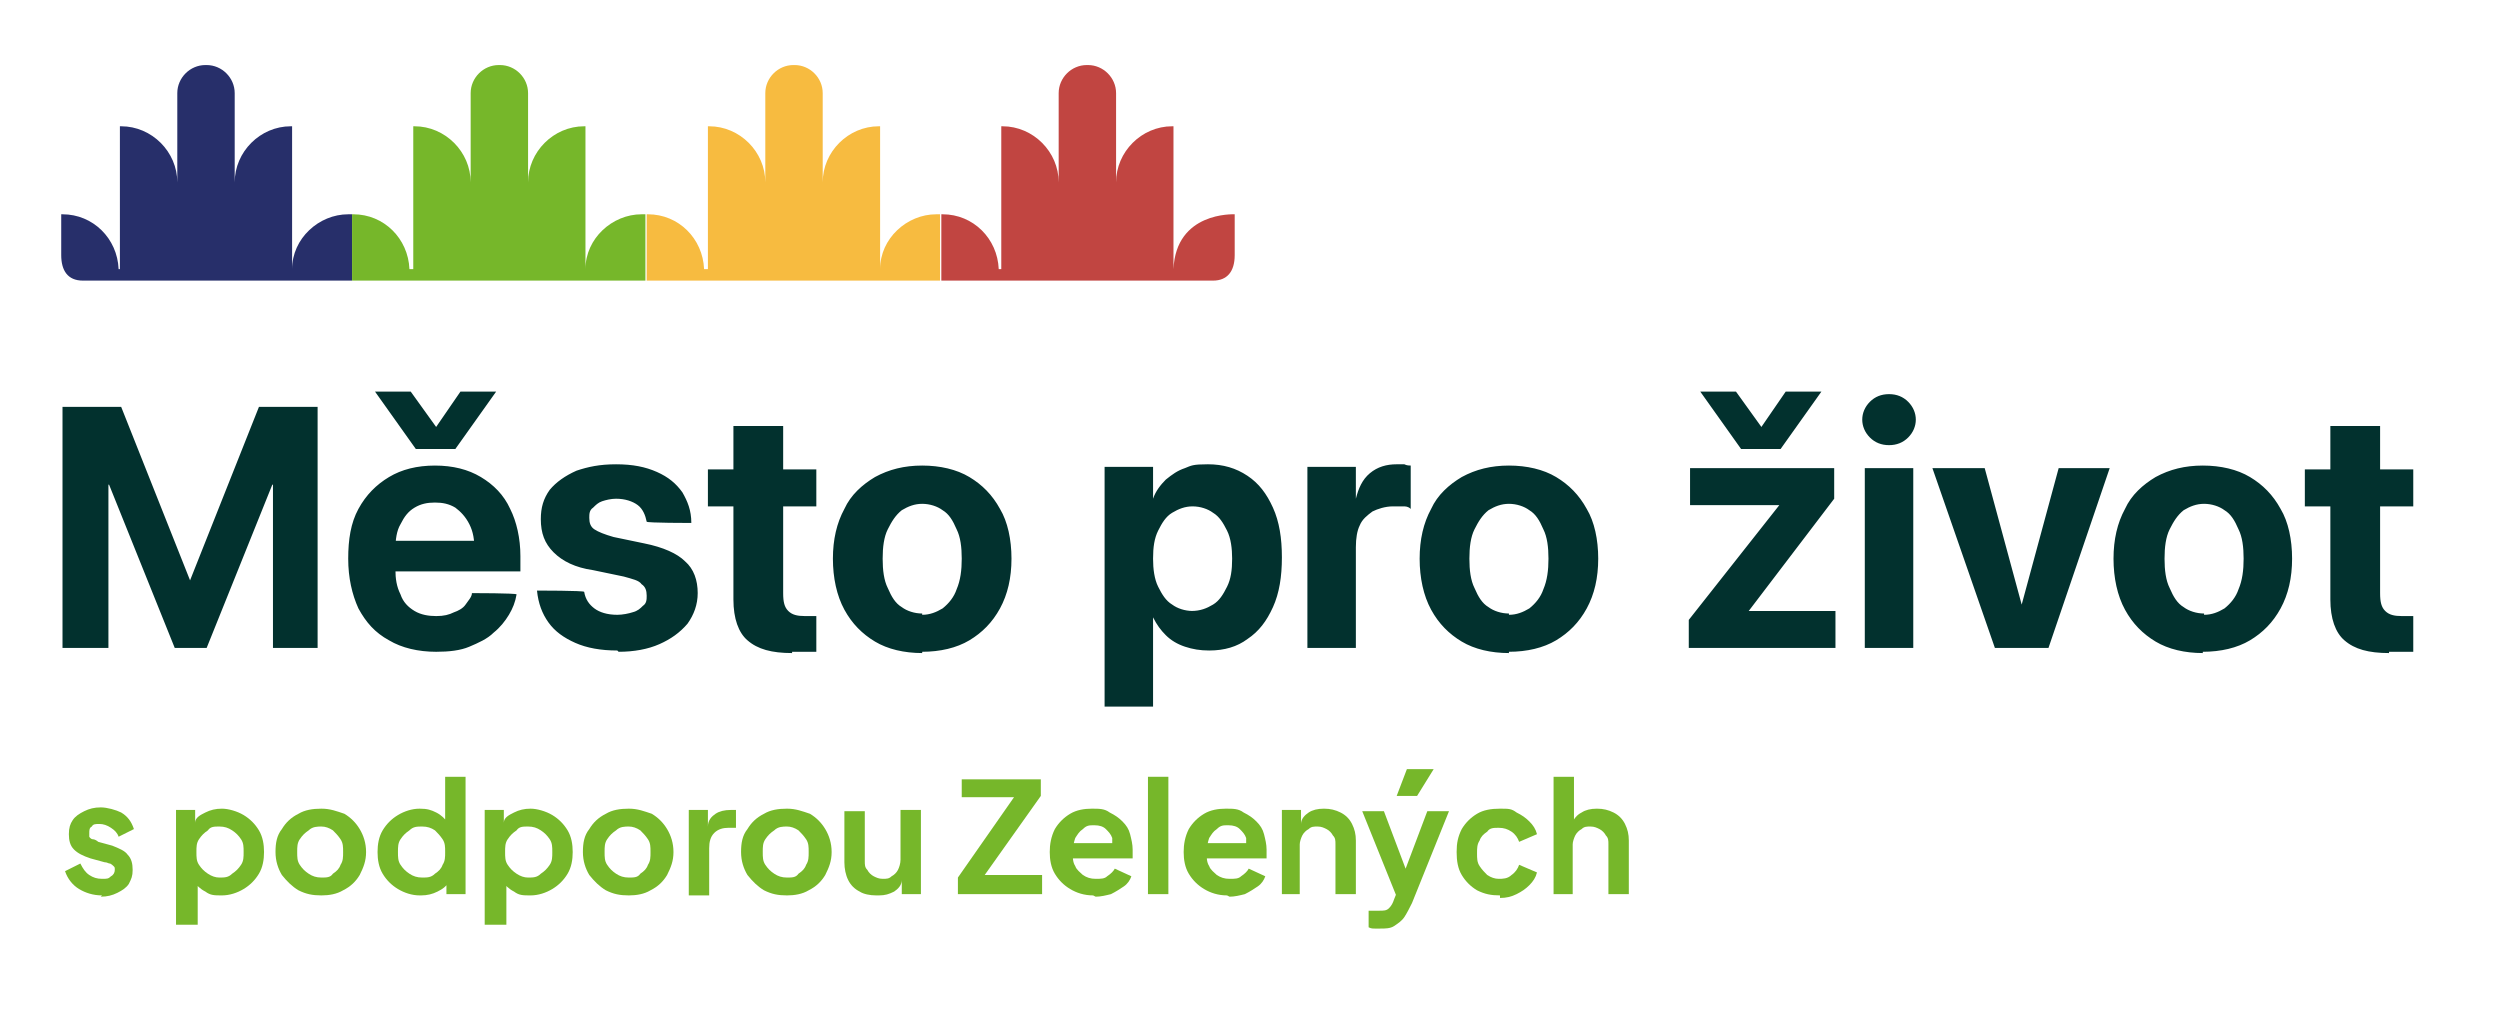 <svg xmlns="http://www.w3.org/2000/svg" id="Layer_1" viewBox="0 0 196 79.5"><defs><style>      .st0 {        fill: #f7bb40;      }      .st1 {        fill: #02312e;      }      .st2 {        fill: #272f6a;      }      .st3 {        fill: #76b72a;      }      .st4 {        fill: #c14541;      }    </style></defs><path class="st1" d="M187.3,51.1c.4,0,.8,0,1.1,0,.3,0,.6,0,.8,0v-2.8c-.1,0-.2,0-.4,0-.1,0-.3,0-.5,0-.6,0-1-.1-1.3-.4-.3-.3-.4-.7-.4-1.4v-6.8h2.6v-2.9h-2.6v-3.4h-3.9v3.4h-2v2.9h2v7.3c0,1.5.4,2.6,1.1,3.2.8.7,1.9,1,3.5,1M172.8,48.1c-.6,0-1.2-.2-1.6-.5-.5-.3-.8-.8-1.1-1.5-.3-.6-.4-1.4-.4-2.3h0c0-.9.1-1.7.4-2.3.3-.6.6-1.1,1.1-1.5.5-.3,1-.5,1.6-.5s1.2.2,1.6.5c.5.3.8.8,1.1,1.5.3.6.4,1.4.4,2.3h0c0,.9-.1,1.7-.4,2.4-.2.6-.6,1.1-1.1,1.5-.5.3-1,.5-1.6.5ZM172.7,51.1c1.4,0,2.7-.3,3.7-.9,1-.6,1.8-1.4,2.4-2.5.6-1.1.9-2.4.9-3.9h0c0-1.5-.3-2.9-.9-3.9-.6-1.1-1.4-1.9-2.4-2.5-1-.6-2.3-.9-3.7-.9s-2.6.3-3.7.9c-1,.6-1.9,1.4-2.4,2.5-.6,1.1-.9,2.4-.9,3.9h0c0,1.5.3,2.9.9,4,.6,1.1,1.4,1.9,2.4,2.5,1,.6,2.3.9,3.7.9ZM156.3,50.8h4.3l4.8-14.1h-4l-2.9,10.7h0l-2.9-10.7h-4.1l4.9,14.1ZM148.1,34.9c.6,0,1.1-.2,1.5-.6.4-.4.6-.9.6-1.4s-.2-1-.6-1.4c-.4-.4-.9-.6-1.5-.6s-1.1.2-1.5.6c-.4.4-.6.9-.6,1.4s.2,1,.6,1.4c.4.4.9.6,1.5.6ZM146.2,50.8h3.8v-14.1h-3.8v14.1ZM142.8,30.7h-2.8l-2.2,3.2h.6l-2.3-3.2h-2.8l3.2,4.5h3.1l3.2-4.5ZM132.3,50.8h11.6v-2.9h-6.8c0,0,6.7-8.8,6.7-8.8v-2.4h-11.3v2.9h7c0,0-7.1,9-7.1,9v2.2ZM118.3,48.1c-.6,0-1.2-.2-1.6-.5-.5-.3-.8-.8-1.1-1.5-.3-.6-.4-1.4-.4-2.3h0c0-.9.1-1.7.4-2.3.3-.6.6-1.1,1.1-1.5.5-.3,1-.5,1.6-.5s1.2.2,1.6.5c.5.3.8.8,1.1,1.5.3.6.4,1.4.4,2.3h0c0,.9-.1,1.7-.4,2.4-.2.6-.6,1.1-1.1,1.5-.5.3-1,.5-1.6.5ZM118.3,51.1c1.4,0,2.7-.3,3.7-.9,1-.6,1.8-1.4,2.4-2.5.6-1.1.9-2.4.9-3.9h0c0-1.5-.3-2.9-.9-3.9-.6-1.1-1.4-1.9-2.4-2.5-1-.6-2.3-.9-3.7-.9s-2.6.3-3.7.9c-1,.6-1.9,1.4-2.4,2.5-.6,1.1-.9,2.4-.9,3.9h0c0,1.5.3,2.9.9,4,.6,1.1,1.4,1.9,2.4,2.5,1,.6,2.3.9,3.7.9ZM102.5,50.8h3.8v-7.9c0-.7.1-1.3.3-1.7.2-.5.6-.8,1-1.1.4-.2,1-.4,1.6-.4s.5,0,.8,0c.2,0,.4,0,.6.2v-3.4c-.1,0-.3,0-.5-.1-.2,0-.4,0-.6,0-.8,0-1.5.2-2.1.7-.6.5-.9,1.2-1.1,2h0v-2.5h-3.8v14.1ZM93.5,47.9c-.6,0-1.2-.2-1.6-.5-.5-.3-.8-.8-1.1-1.4-.3-.6-.4-1.4-.4-2.2h0c0-.9.1-1.6.4-2.2.3-.6.6-1.1,1.1-1.4.5-.3,1-.5,1.6-.5s1.2.2,1.6.5c.5.3.8.8,1.1,1.4.3.6.4,1.4.4,2.2h0c0,.9-.1,1.6-.4,2.2-.3.6-.6,1.1-1.1,1.4-.5.3-1,.5-1.7.5ZM86.6,55.4h3.8v-7h0c.3.6.6,1,1,1.4.4.4.9.7,1.5.9.6.2,1.2.3,1.9.3,1.2,0,2.2-.3,3-.9.9-.6,1.5-1.4,2-2.5.5-1.1.7-2.4.7-3.9h0c0-1.5-.2-2.8-.7-3.9-.5-1.1-1.1-1.9-2-2.5-.9-.6-1.9-.9-3.1-.9s-1.3.1-1.8.3c-.6.2-1,.5-1.5.9-.4.4-.8.9-1,1.5h0v-2.5h-3.8v18.7ZM72.3,48.1c-.6,0-1.2-.2-1.6-.5-.5-.3-.8-.8-1.1-1.5-.3-.6-.4-1.4-.4-2.3h0c0-.9.1-1.7.4-2.3.3-.6.6-1.1,1.1-1.5.5-.3,1-.5,1.6-.5s1.2.2,1.6.5c.5.3.8.8,1.1,1.5.3.6.4,1.4.4,2.3h0c0,.9-.1,1.7-.4,2.4-.2.6-.6,1.1-1.1,1.5-.5.3-1,.5-1.6.5ZM72.3,51.1c1.4,0,2.7-.3,3.7-.9,1-.6,1.8-1.4,2.4-2.5.6-1.1.9-2.4.9-3.9h0c0-1.5-.3-2.9-.9-3.9-.6-1.1-1.4-1.9-2.4-2.5-1-.6-2.3-.9-3.7-.9s-2.6.3-3.7.9c-1,.6-1.9,1.4-2.4,2.5-.6,1.1-.9,2.4-.9,3.9h0c0,1.5.3,2.9.9,4,.6,1.1,1.4,1.9,2.4,2.5,1,.6,2.3.9,3.7.9ZM62.1,51.1c.4,0,.8,0,1.1,0,.3,0,.6,0,.8,0v-2.8c-.1,0-.2,0-.4,0-.1,0-.3,0-.5,0-.6,0-1-.1-1.3-.4s-.4-.7-.4-1.4v-6.8h2.6v-2.9h-2.6v-3.4h-3.9v3.4h-2v2.9h2v7.3c0,1.5.4,2.6,1.1,3.2.8.7,1.9,1,3.5,1ZM48.5,51.1c1.2,0,2.3-.2,3.2-.6.9-.4,1.6-.9,2.2-1.6.5-.7.8-1.5.8-2.4h0c0-1-.3-1.9-1-2.5-.6-.6-1.7-1.1-3.2-1.4l-2.4-.5c-.7-.2-1.2-.4-1.5-.6-.3-.2-.4-.5-.4-.9h0c0-.3,0-.6.3-.8.2-.2.4-.4.7-.5.3-.1.7-.2,1.1-.2.7,0,1.3.2,1.7.5.4.3.6.8.7,1.3h0c0,.1,3.5.1,3.5.1h0c0-1-.3-1.7-.7-2.4-.5-.7-1.1-1.2-2-1.6-.9-.4-1.9-.6-3.2-.6s-2.2.2-3.1.5c-.9.4-1.6.9-2.1,1.5-.5.7-.7,1.4-.7,2.3h0c0,1.1.3,1.9,1,2.6.7.7,1.7,1.2,3.1,1.4l2.4.5c.7.2,1.2.3,1.4.6.3.2.4.5.4.9h0c0,.3,0,.6-.3.8-.2.2-.4.4-.8.5-.3.1-.8.2-1.2.2-.8,0-1.4-.2-1.8-.5-.4-.3-.7-.7-.8-1.3h0c0-.1-3.7-.1-3.7-.1h0c.1,1,.4,1.8.9,2.5.5.7,1.2,1.2,2.1,1.6.9.4,2,.6,3.3.6ZM38.9,30.7h-2.8l-2.2,3.2h.6l-2.3-3.2h-2.8l3.2,4.5h3.1l3.2-4.5ZM34.2,51.1c1,0,1.9-.1,2.6-.4.7-.3,1.4-.6,1.9-1.1.5-.4.9-.9,1.2-1.4.3-.5.5-1,.6-1.6h0c0-.1-3.5-.1-3.5-.1h0c0,.3-.3.6-.5.9-.2.3-.6.5-.9.6-.4.2-.8.3-1.4.3s-1.2-.1-1.7-.4c-.5-.3-.9-.7-1.1-1.3-.3-.6-.4-1.2-.4-2v-1.5c0-.8.1-1.5.4-2,.3-.6.6-1,1.1-1.3.5-.3,1-.4,1.6-.4s1.1.1,1.6.4c.4.3.8.7,1.1,1.3.3.6.4,1.2.4,2.1v1.5l1.8-2.3h-9.8v2.4h11.6v-1.2c0-1.4-.3-2.7-.8-3.7-.5-1.1-1.3-1.9-2.3-2.5-1-.6-2.2-.9-3.6-.9s-2.6.3-3.6.9c-1,.6-1.8,1.4-2.4,2.5-.6,1.1-.8,2.4-.8,3.9h0c0,1.5.3,2.8.8,3.9.6,1.1,1.3,1.9,2.4,2.5,1,.6,2.3.9,3.7.9ZM5,50.8h3.5v-12.8h1.8l-4-5.6,7.4,18.4h2.5l7.4-18.4-4,5.6h1.8v12.8h3.5v-18.9h-4.6l-5.4,13.6h0l-5.4-13.6h-4.6v18.9Z"></path><path class="st3" d="M8,70.2c-.7,0-1.3-.2-1.8-.5-.5-.3-.9-.8-1.1-1.4l1.2-.6c.2.4.4.7.7.9.3.2.6.3,1,.3s.5,0,.7-.2c.2-.1.3-.3.3-.5s0-.2-.1-.3c0,0-.2-.2-.3-.2-.1,0-.2-.1-.4-.1l-1.1-.3c-.6-.2-1-.4-1.3-.7-.3-.3-.4-.7-.4-1.2s.1-.8.3-1.1c.2-.3.5-.5.9-.7.4-.2.8-.3,1.3-.3s1.2.2,1.6.4c.5.3.8.7,1,1.3l-1.2.6c-.1-.3-.3-.5-.6-.7-.3-.2-.6-.3-.9-.3s-.5,0-.6.2c-.2.1-.2.3-.2.5s0,.2,0,.3c0,0,.1.2.3.2.1,0,.3.1.4.2l1.1.3c.5.2,1,.4,1.2.7.3.3.4.7.4,1.2s-.1.7-.3,1.1c-.2.3-.5.5-.9.7-.4.2-.8.3-1.3.3"></path><path class="st3" d="M17.2,68.8c.4,0,.7,0,1-.3.3-.2.5-.4.7-.7.2-.3.2-.6.2-1s0-.7-.2-1c-.2-.3-.4-.5-.7-.7-.3-.2-.6-.3-1-.3s-.7,0-.9.3c-.3.2-.5.4-.7.7-.2.3-.2.6-.2,1s0,.7.2,1c.2.3.4.5.7.7.3.2.6.3.9.3M13.8,72.5v-9h1.5v1.3-.3c0-.4.4-.6.8-.8.4-.2.8-.3,1.3-.3s1.2.2,1.7.5c.5.3.9.7,1.2,1.2.3.5.4,1.1.4,1.7s-.1,1.2-.4,1.7c-.3.5-.7.9-1.2,1.2-.5.3-1.1.5-1.7.5s-.9,0-1.3-.3c-.4-.2-.7-.5-.9-.8l.3-.3v3.7h-1.6Z"></path><path class="st3" d="M25.2,68.8c.4,0,.7,0,.9-.3.3-.2.5-.4.6-.7.2-.3.2-.6.2-1s0-.7-.2-1c-.2-.3-.4-.5-.6-.7-.3-.2-.6-.3-.9-.3s-.7,0-1,.3c-.3.2-.5.4-.7.7-.2.3-.2.6-.2,1s0,.7.2,1c.2.3.4.5.7.7.3.2.6.3,1,.3M25.2,70.2c-.7,0-1.2-.1-1.8-.4-.5-.3-.9-.7-1.3-1.2-.3-.5-.5-1.1-.5-1.8s.1-1.3.5-1.8c.3-.5.7-.9,1.3-1.2.5-.3,1.1-.4,1.8-.4s1.2.2,1.8.4c.5.3.9.7,1.2,1.2.3.5.5,1.1.5,1.8s-.2,1.2-.5,1.8c-.3.5-.7.9-1.3,1.2-.5.3-1.1.4-1.7.4Z"></path><path class="st3" d="M33.1,68.8c.4,0,.7,0,1-.3.3-.2.5-.4.6-.7.2-.3.2-.6.2-1s0-.7-.2-1c-.2-.3-.4-.5-.6-.7-.3-.2-.6-.3-1-.3s-.7,0-1,.3c-.3.2-.5.4-.7.7-.2.3-.2.6-.2,1s0,.7.2,1c.2.3.4.5.7.7.3.2.6.3,1,.3M32.9,70.2c-.6,0-1.2-.2-1.7-.5-.5-.3-.9-.7-1.2-1.2-.3-.5-.4-1.1-.4-1.7s.1-1.2.4-1.7c.3-.5.7-.9,1.2-1.2.5-.3,1.1-.5,1.7-.5s.9.1,1.3.3c.4.2.7.5.9.8l-.2.3v-3.9h1.6v9.2h-1.5v-1.3l.2.3c-.2.4-.5.6-.9.8-.4.2-.8.3-1.3.3Z"></path><path class="st3" d="M41.4,68.8c.4,0,.7,0,1-.3.3-.2.5-.4.7-.7.2-.3.2-.6.2-1s0-.7-.2-1c-.2-.3-.4-.5-.7-.7-.3-.2-.6-.3-1-.3s-.7,0-.9.3c-.3.2-.5.4-.7.7-.2.3-.2.6-.2,1s0,.7.2,1c.2.3.4.5.7.7.3.2.6.3.9.3M38,72.5v-9h1.5v1.3-.3c0-.4.4-.6.8-.8.4-.2.8-.3,1.3-.3s1.2.2,1.7.5c.5.3.9.7,1.2,1.2.3.5.4,1.1.4,1.7s-.1,1.2-.4,1.7c-.3.5-.7.9-1.2,1.2-.5.3-1.1.5-1.7.5s-.9,0-1.3-.3c-.4-.2-.7-.5-.9-.8l.3-.3v3.7h-1.6Z"></path><path class="st3" d="M49.3,68.8c.4,0,.7,0,.9-.3.3-.2.5-.4.6-.7.2-.3.2-.6.2-1s0-.7-.2-1c-.2-.3-.4-.5-.6-.7-.3-.2-.6-.3-.9-.3s-.7,0-1,.3c-.3.2-.5.4-.7.7-.2.3-.2.6-.2,1s0,.7.2,1c.2.3.4.5.7.7.3.2.6.3,1,.3M49.3,70.2c-.7,0-1.2-.1-1.8-.4-.5-.3-.9-.7-1.3-1.2-.3-.5-.5-1.1-.5-1.8s.1-1.3.5-1.8c.3-.5.7-.9,1.3-1.2.5-.3,1.1-.4,1.8-.4s1.2.2,1.8.4c.5.3.9.7,1.2,1.2.3.5.5,1.1.5,1.8s-.2,1.2-.5,1.8c-.3.5-.7.9-1.3,1.2-.5.3-1.1.4-1.7.4Z"></path><path class="st3" d="M54,70.1v-6.6h1.5v1.5-.2c0-.5.3-.8.6-1,.3-.2.7-.3,1.2-.3h.4v1.4h-.6c-.4,0-.8.1-1.1.4-.3.3-.4.7-.4,1.2v3.7h-1.6Z"></path><path class="st3" d="M61.7,68.8c.4,0,.7,0,.9-.3.3-.2.5-.4.6-.7.2-.3.2-.6.2-1s0-.7-.2-1c-.2-.3-.4-.5-.6-.7-.3-.2-.6-.3-.9-.3s-.7,0-1,.3c-.3.2-.5.4-.7.7-.2.3-.2.6-.2,1s0,.7.2,1c.2.3.4.5.7.7.3.2.6.3,1,.3M61.7,70.2c-.7,0-1.2-.1-1.8-.4-.5-.3-.9-.7-1.3-1.2-.3-.5-.5-1.1-.5-1.8s.1-1.3.5-1.8c.3-.5.7-.9,1.3-1.2.5-.3,1.1-.4,1.8-.4s1.2.2,1.8.4c.5.3.9.7,1.2,1.2.3.5.5,1.1.5,1.8s-.2,1.2-.5,1.8c-.3.5-.7.9-1.3,1.2-.5.3-1.1.4-1.7.4Z"></path><path class="st3" d="M68.7,70.2c-.5,0-1-.1-1.3-.3-.4-.2-.7-.5-.9-.9-.2-.4-.3-.9-.3-1.4v-4h1.6v3.9c0,.3,0,.5.2.7.1.2.3.4.5.5.2.1.4.2.7.2s.5,0,.7-.2c.2-.1.4-.3.5-.5.1-.2.2-.5.2-.8v-3.9h1.6v6.6h-1.5v-1.3.2c0,.4-.3.7-.6.9-.4.2-.7.3-1.2.3"></path><polygon class="st3" points="75.1 70.1 75.1 68.8 79.5 62.5 75.4 62.5 75.4 61.1 81.6 61.1 81.6 62.4 77.2 68.6 81.7 68.6 81.7 70.1 75.1 70.1"></polygon><path class="st3" d="M85.7,70.2c-.7,0-1.3-.2-1.8-.5-.5-.3-.9-.7-1.2-1.2-.3-.5-.4-1.1-.4-1.7s.1-1.2.4-1.8c.3-.5.7-.9,1.2-1.2.5-.3,1.1-.4,1.7-.4s1,0,1.4.3c.4.2.7.4,1,.7.3.3.5.6.6,1,.1.4.2.8.2,1.2s0,.2,0,.4c0,.1,0,.2,0,.3h-5.1v-1.2h4.2l-.7.6c0-.4,0-.7,0-1-.1-.3-.3-.5-.5-.7-.2-.2-.5-.3-.9-.3s-.6,0-.9.3c-.3.2-.4.4-.6.7-.1.3-.2.7-.2,1.1,0,.4,0,.8.2,1.1.1.3.4.5.6.7.3.2.6.3,1,.3s.7,0,.9-.2c.3-.2.5-.4.6-.6l1.3.6c-.1.3-.3.6-.6.8-.3.2-.6.4-1,.6-.4.1-.8.2-1.2.2"></path><rect class="st3" x="90" y="60.9" width="1.6" height="9.2"></rect><path class="st3" d="M96.2,70.2c-.7,0-1.3-.2-1.8-.5-.5-.3-.9-.7-1.2-1.2-.3-.5-.4-1.1-.4-1.7s.1-1.2.4-1.8c.3-.5.7-.9,1.2-1.2.5-.3,1.1-.4,1.7-.4s1,0,1.4.3c.4.2.7.4,1,.7.3.3.5.6.6,1,.1.4.2.8.2,1.2s0,.2,0,.4c0,.1,0,.2,0,.3h-5.1v-1.2h4.2l-.7.6c0-.4,0-.7,0-1-.1-.3-.3-.5-.5-.7-.2-.2-.5-.3-.9-.3s-.6,0-.9.3c-.3.2-.4.4-.6.7-.1.3-.2.7-.2,1.1,0,.4,0,.8.2,1.1.1.3.4.5.6.7.3.2.6.3,1,.3s.7,0,.9-.2c.3-.2.5-.4.6-.6l1.3.6c-.1.3-.3.6-.6.8-.3.2-.6.4-1,.6-.4.1-.8.2-1.2.2"></path><path class="st3" d="M100.5,70.1v-6.6h1.5v1.3-.2c0-.4.3-.7.6-.9.3-.2.7-.3,1.2-.3s.9.1,1.3.3c.4.2.7.5.9.9.2.4.3.8.3,1.3v4.2h-1.6v-3.9c0-.3,0-.5-.2-.7-.1-.2-.3-.4-.5-.5-.2-.1-.4-.2-.7-.2s-.5,0-.7.2c-.2.1-.4.3-.5.5-.1.2-.2.5-.2.7v3.9h-1.6Z"></path><path class="st3" d="M109.5,62.4l.8-2.1h2.1l-1.3,2.1h-1.6ZM108.3,72.8c-.2,0-.4,0-.5,0-.2,0-.3,0-.5-.1v-1.3c.1,0,.2,0,.4,0,.1,0,.3,0,.4,0,.4,0,.6,0,.8-.2.2-.2.3-.4.4-.7l.4-1v1.3s-2.9-7.2-2.9-7.2h1.7l2,5.3h-.6l2-5.3h1.7l-2.9,7.2c-.2.4-.4.8-.6,1.1-.2.3-.5.5-.8.7-.3.2-.7.2-1.1.2Z"></path><path class="st3" d="M117.6,70.2c-.7,0-1.2-.1-1.8-.4-.5-.3-.9-.7-1.2-1.2-.3-.5-.4-1.1-.4-1.8s.1-1.2.4-1.8c.3-.5.7-.9,1.2-1.2.5-.3,1.1-.4,1.8-.4s.9,0,1.3.3c.4.2.7.4,1,.7.3.3.5.6.6,1l-1.4.6c-.1-.3-.3-.6-.6-.8-.3-.2-.6-.3-1-.3s-.7,0-.9.3c-.3.2-.5.4-.6.7-.2.3-.2.6-.2,1s0,.7.2,1c.2.3.4.5.6.7.3.2.6.3.9.3s.7,0,1-.3c.3-.2.5-.5.6-.8l1.4.6c-.1.4-.3.7-.6,1-.3.3-.6.5-1,.7-.4.2-.8.3-1.3.3"></path><path class="st3" d="M121.8,70.1v-9.2h1.6v3.9l-.2-.2c.2-.4.4-.7.8-.9.3-.2.7-.3,1.2-.3s.9.1,1.3.3c.4.2.7.5.9.9.2.4.3.8.3,1.3v4.2h-1.6v-3.9c0-.3,0-.5-.2-.7-.1-.2-.3-.4-.5-.5-.2-.1-.4-.2-.7-.2s-.5,0-.7.2c-.2.1-.4.3-.5.5-.1.2-.2.5-.2.7v3.9h-1.6Z"></path><path class="st2" d="M9.4,21.1h0v-11.2h.1c2.4,0,4.4,2,4.4,4.4v-7c0-1.2,1-2.2,2.2-2.2h.1c1.2,0,2.2,1,2.2,2.2v7c0-2.4,2-4.4,4.4-4.4h.1v11.2h0c0-2.4,2.1-4.3,4.4-4.3h.1v4.3h0v-4.3h.2v5.2H6.5c-1.2,0-1.7-.8-1.7-2v-3.2h.1c2.4,0,4.3,1.9,4.4,4.3"></path><path class="st3" d="M32.4,21.1h0v-11.2h.1c2.4,0,4.4,2,4.4,4.4v-7c0-1.2,1-2.2,2.2-2.2h.1c1.2,0,2.2,1,2.2,2.2v7c0-2.4,2-4.4,4.4-4.4h.1v11.2h0c0-2.4,2.1-4.3,4.4-4.3h.1v4.3h0v-4.3h.2v5.2h-23v-5.2h.1c2.4,0,4.3,1.9,4.4,4.3"></path><path class="st0" d="M55.5,21.1h0v-11.2h.1c2.4,0,4.4,2,4.4,4.4v-7c0-1.2,1-2.2,2.2-2.2h.1c1.2,0,2.2,1,2.2,2.2v7c0-2.4,2-4.4,4.4-4.4h.1v11.2h0c0-2.4,2.1-4.3,4.4-4.3h.1v4.3h0v-4.3h.2v5.2h-23v-5.2h.1c2.4,0,4.3,1.9,4.4,4.3"></path><path class="st4" d="M78.5,21.1h0v-11.2h.1c2.4,0,4.4,2,4.4,4.4v-7c0-1.2,1-2.2,2.2-2.2h.1c1.2,0,2.2,1,2.2,2.2v7c0-2.4,2-4.4,4.4-4.4h.1v11.2h0c.2-4.5,4.7-4.3,4.8-4.3v3.2c0,1.3-.6,2-1.7,2h-21.3v-5.2h.1c2.4,0,4.3,1.9,4.4,4.3"></path></svg>